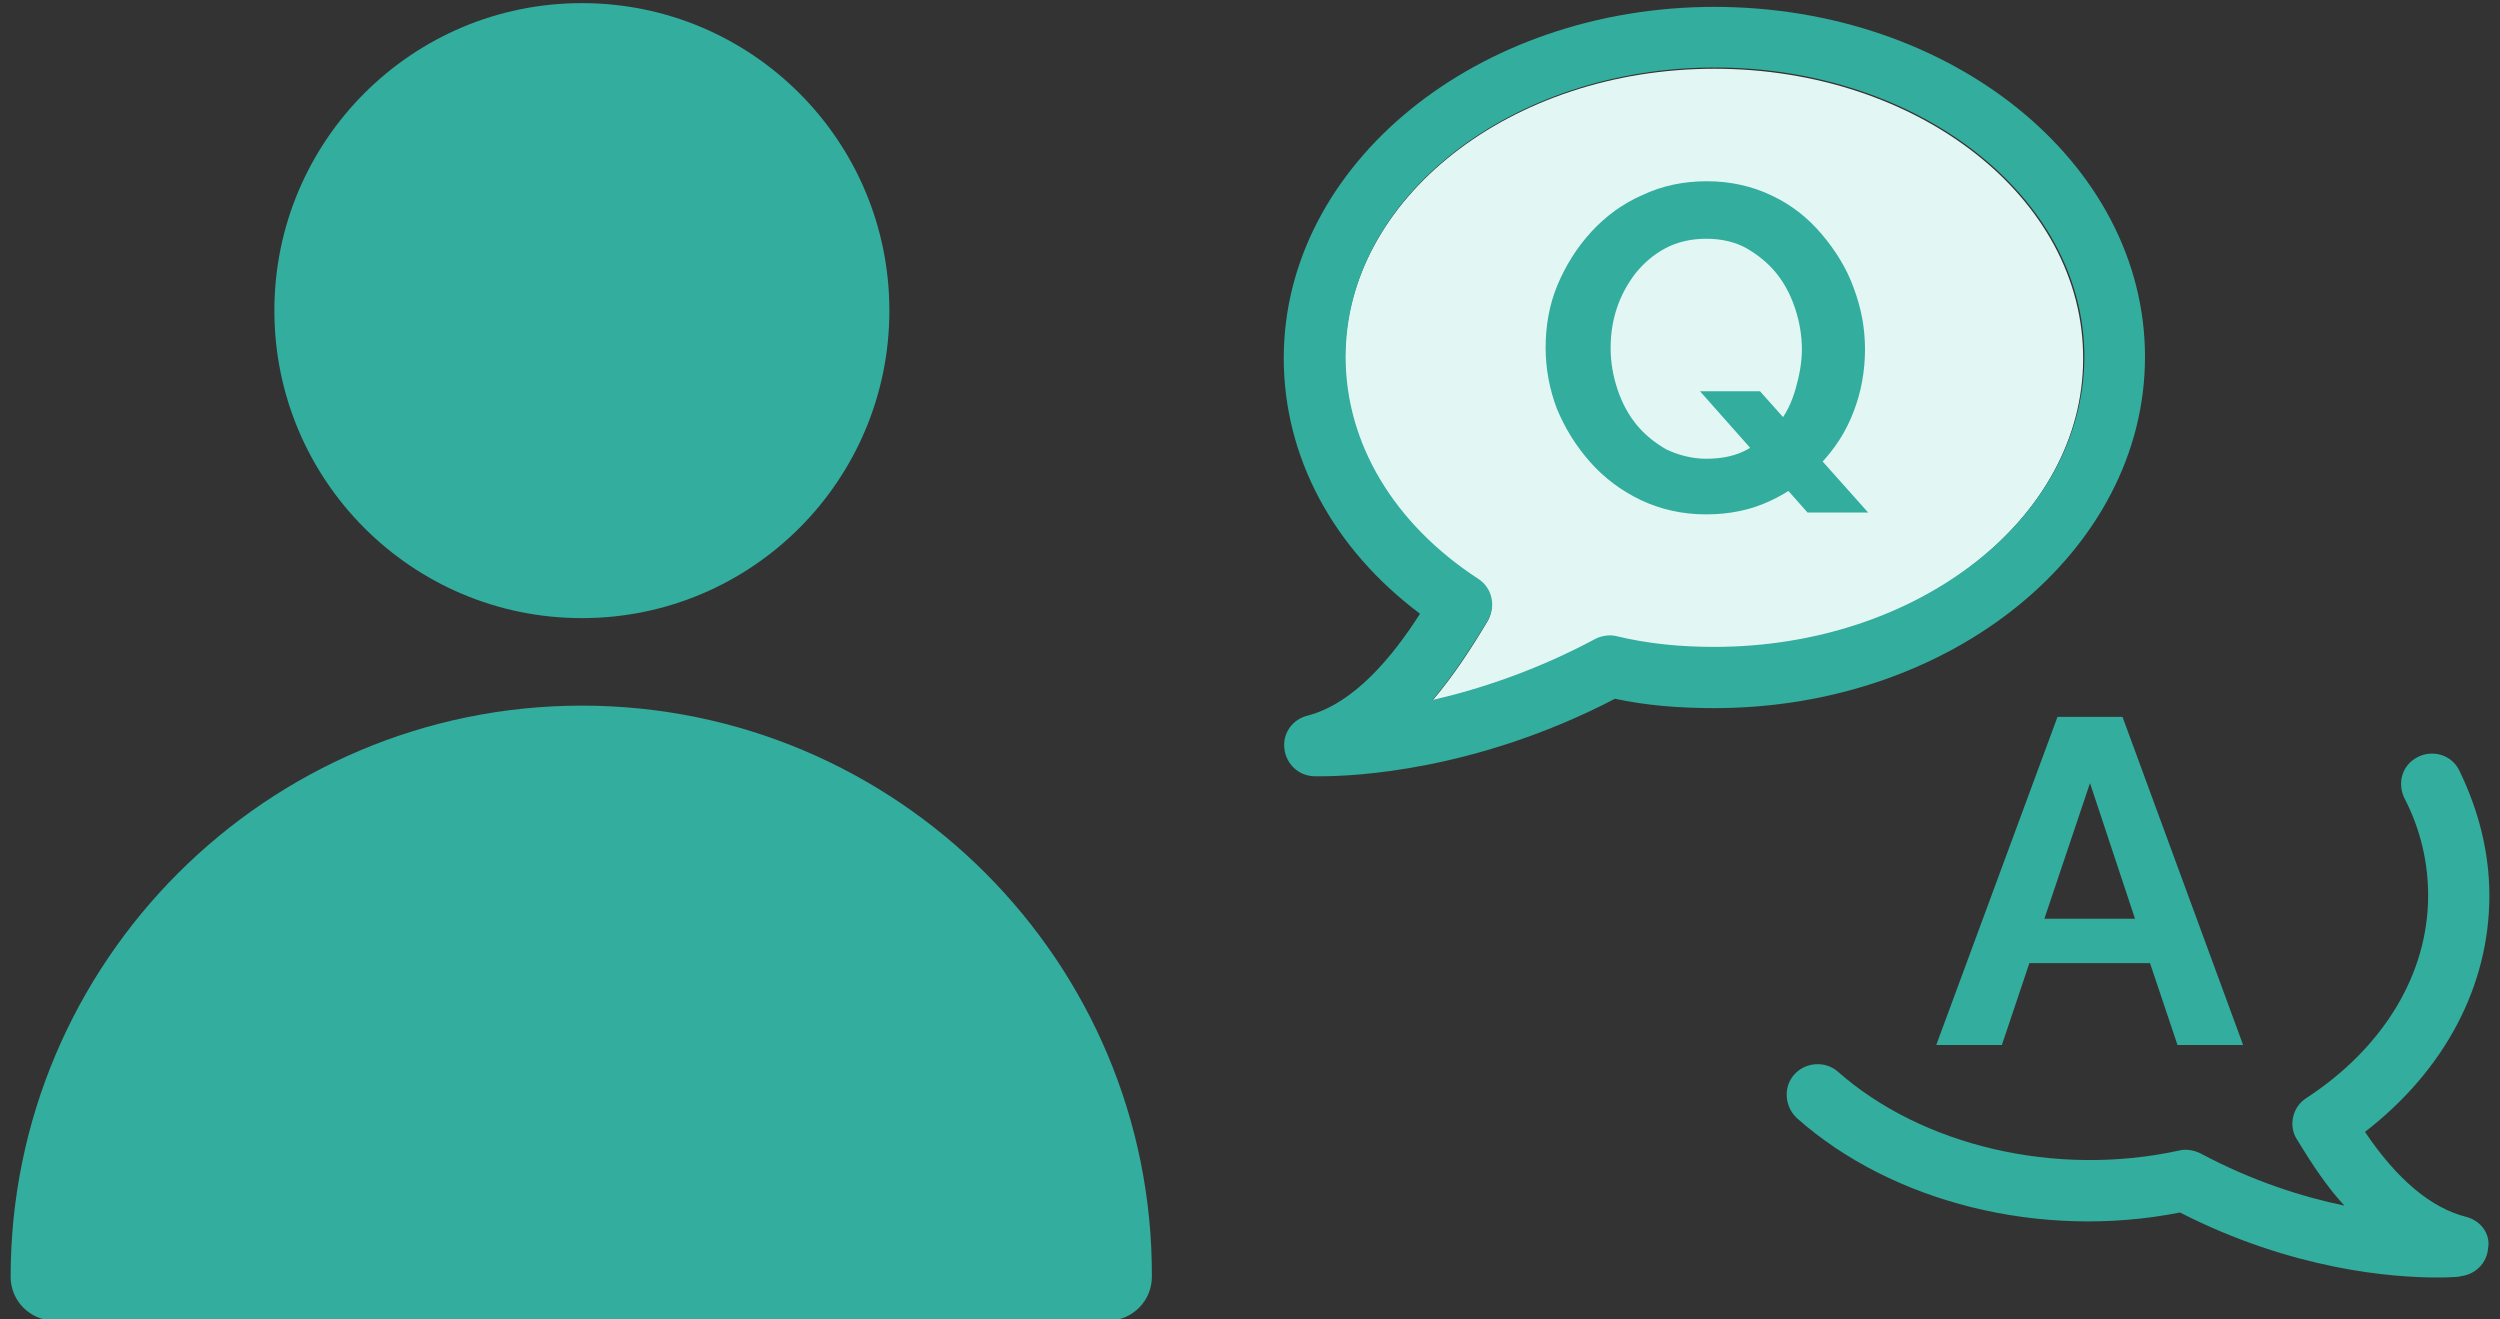 <?xml version="1.0" encoding="utf-8"?>
<!-- Generator: Adobe Illustrator 28.2.0, SVG Export Plug-In . SVG Version: 6.00 Build 0)  -->
<!DOCTYPE svg PUBLIC "-//W3C//DTD SVG 1.1//EN" "http://www.w3.org/Graphics/SVG/1.1/DTD/svg11.dtd">
<svg version="1.1"
	 id="レイヤー_2_00000151539612970074152410000015390768010288792502_" xmlns:x="http://ns.adobe.com/Extensibility/1.0/" xmlns:i="http://ns.adobe.com/AdobeIllustrator/10.0/" xmlns:graph="http://ns.adobe.com/Graphs/1.0/"
	 xmlns="http://www.w3.org/2000/svg" xmlns:xlink="http://www.w3.org/1999/xlink" x="0px" y="0px" viewBox="0 0 400 211.1"
	 style="enable-background:new 0 0 400 211.1;" xml:space="preserve">
<rect x="0" y="0" width="400" height="211.1" fill="#333333" stroke="none"/>
<style type="text/css">
	.st0{fill:#32AD9E;}
	.st1{fill:#E2F7F4;}
</style>
<g>
	<g>
		<circle class="st0" cx="93.1" cy="49.7" r="49.2"/>
	</g>
</g>
<g>
	<g>
		<path class="st0" d="M93.1,112.9c-50.4,0-91.4,41-91.4,91.4c0,3.9,3.2,7,7,7h168.6c3.9,0,7-3.2,7-7
			C184.5,153.9,143.5,112.9,93.1,112.9z"/>
	</g>
</g>
<g>
	<path class="st1" d="M274.3,11c-32.6,0-59.1,20.8-59.1,46.3c0,13.7,7.7,26.7,21.2,35.5c2.2,1.4,2.9,4.3,1.6,6.6
		c-2.5,4.2-5.4,8.7-8.9,12.8c7.5-1.7,16.6-4.7,26.1-9.8c1.1-0.5,2.3-0.7,3.4-0.4c4.9,1.1,10.1,1.7,15.6,1.7
		c32.6,0,59.1-20.8,59.1-46.3C333.4,31.7,306.9,11,274.3,11z"/>
	<path class="st0" d="M274.3,1.1c-38,0-68.9,25.2-68.9,56.2c0,15.7,7.8,30.4,21.8,40.9c-4.4,6.9-10.6,14.4-18,16.3
		c-2.4,0.6-4,2.8-3.7,5.3s2.3,4.3,4.7,4.4c0.1,0,0.5,0,1.2,0c5.1,0,24.7-0.8,47-12.4c5.1,1.1,10.4,1.5,15.9,1.5
		c38,0,68.9-25.2,68.9-56.2S312.3,1.1,274.3,1.1z M274.3,103.5c-5.5,0-10.6-0.5-15.6-1.7c-1.1-0.3-2.4-0.1-3.4,0.4
		c-9.5,5.1-18.7,8.1-26.1,9.8c3.4-4,6.3-8.6,8.9-12.8c1.3-2.3,0.6-5.2-1.6-6.6c-13.5-8.8-21.2-21.7-21.2-35.5
		c0-25.5,26.5-46.3,59.1-46.3s59.1,20.8,59.1,46.3C333.4,82.8,306.9,103.5,274.3,103.5z"/>
</g>
<g>
	<g>
		<path class="st0" d="M394.6,194.7c-5.6-1.4-11.1-6-16.2-13.6c12.8-9.9,19.9-23.4,19.9-37.8c0-6.9-1.7-13.6-4.8-20
			c-1.2-2.5-4.2-3.4-6.6-2.2c-2.5,1.2-3.4,4.1-2.2,6.6c2.6,5,3.8,10.3,3.8,15.6c0,12.5-7.1,24.3-19.5,32.4c-2.2,1.4-2.9,4.4-1.5,6.6
			c2.5,4.1,4.9,7.7,7.6,10.6c-6.7-1.4-14.7-3.9-23.1-8.4c-1.1-0.5-2.3-0.7-3.4-0.4c-19.8,4.3-41.1-0.8-54.5-12.6
			c-2-1.8-5.2-1.6-7,0.4s-1.6,5.1,0.4,7c15.2,13.5,39,19.5,61.3,15.1c18,9.2,34,10.4,41.1,10.4c2.3,0,3.6-0.1,3.8-0.2
			c2.4-0.3,4.2-2.1,4.4-4.5C398.5,197.4,396.9,195.3,394.6,194.7z"/>
	</g>
</g>
<g>
	<path class="st0" d="M273,82.3c-3.9,0-7.3-0.8-10.5-2.3c-3.1-1.5-5.8-3.5-8.1-6.1c-2.3-2.6-4-5.4-5.3-8.5c-1.2-3.2-1.8-6.4-1.8-9.8
		c0-3.5,0.6-6.9,1.9-10s3.1-6,5.4-8.5s5-4.5,8.2-5.9c3.2-1.5,6.6-2.2,10.3-2.2c3.8,0,7.3,0.8,10.4,2.3c3.2,1.5,5.8,3.6,8,6.2
		s4,5.5,5.1,8.6c1.2,3.2,1.8,6.4,1.8,9.8c0,3.4-0.6,6.8-1.8,9.9c-1.2,3.2-3,6-5.4,8.5c-2.3,2.5-5,4.5-8.1,5.9
		C280.1,81.6,276.7,82.3,273,82.3z M273,73.4c2.6,0,4.8-0.5,6.6-1.5s3.4-2.4,4.8-4s2.3-3.6,2.9-5.7c0.6-2.1,1-4.2,1-6.3
		c0-2.3-0.4-4.5-1.1-6.6s-1.7-4-3-5.6s-2.9-2.9-4.8-4c-1.8-1-4-1.5-6.4-1.5s-4.6,0.5-6.5,1.5s-3.5,2.4-4.8,4c-1.3,1.7-2.3,3.5-3,5.6
		s-1,4.2-1,6.4c0,2.3,0.4,4.5,1.1,6.6s1.7,4,3,5.6s2.9,2.9,4.8,4C268.5,72.8,270.7,73.4,273,73.4z M272,62.6h9.6L298.9,82h-9.7
		L272,62.6z"/>
</g>
<g>
	<path class="st0" d="M329.2,114.7h10.4l19.3,52.5h-10.5l-4.4-13.1h-19.3l-4.4,13.1h-10.5L329.2,114.7z M341.6,147l-7.2-21.7
		l-7.3,21.7H341.6z"/>
</g>
</svg>
